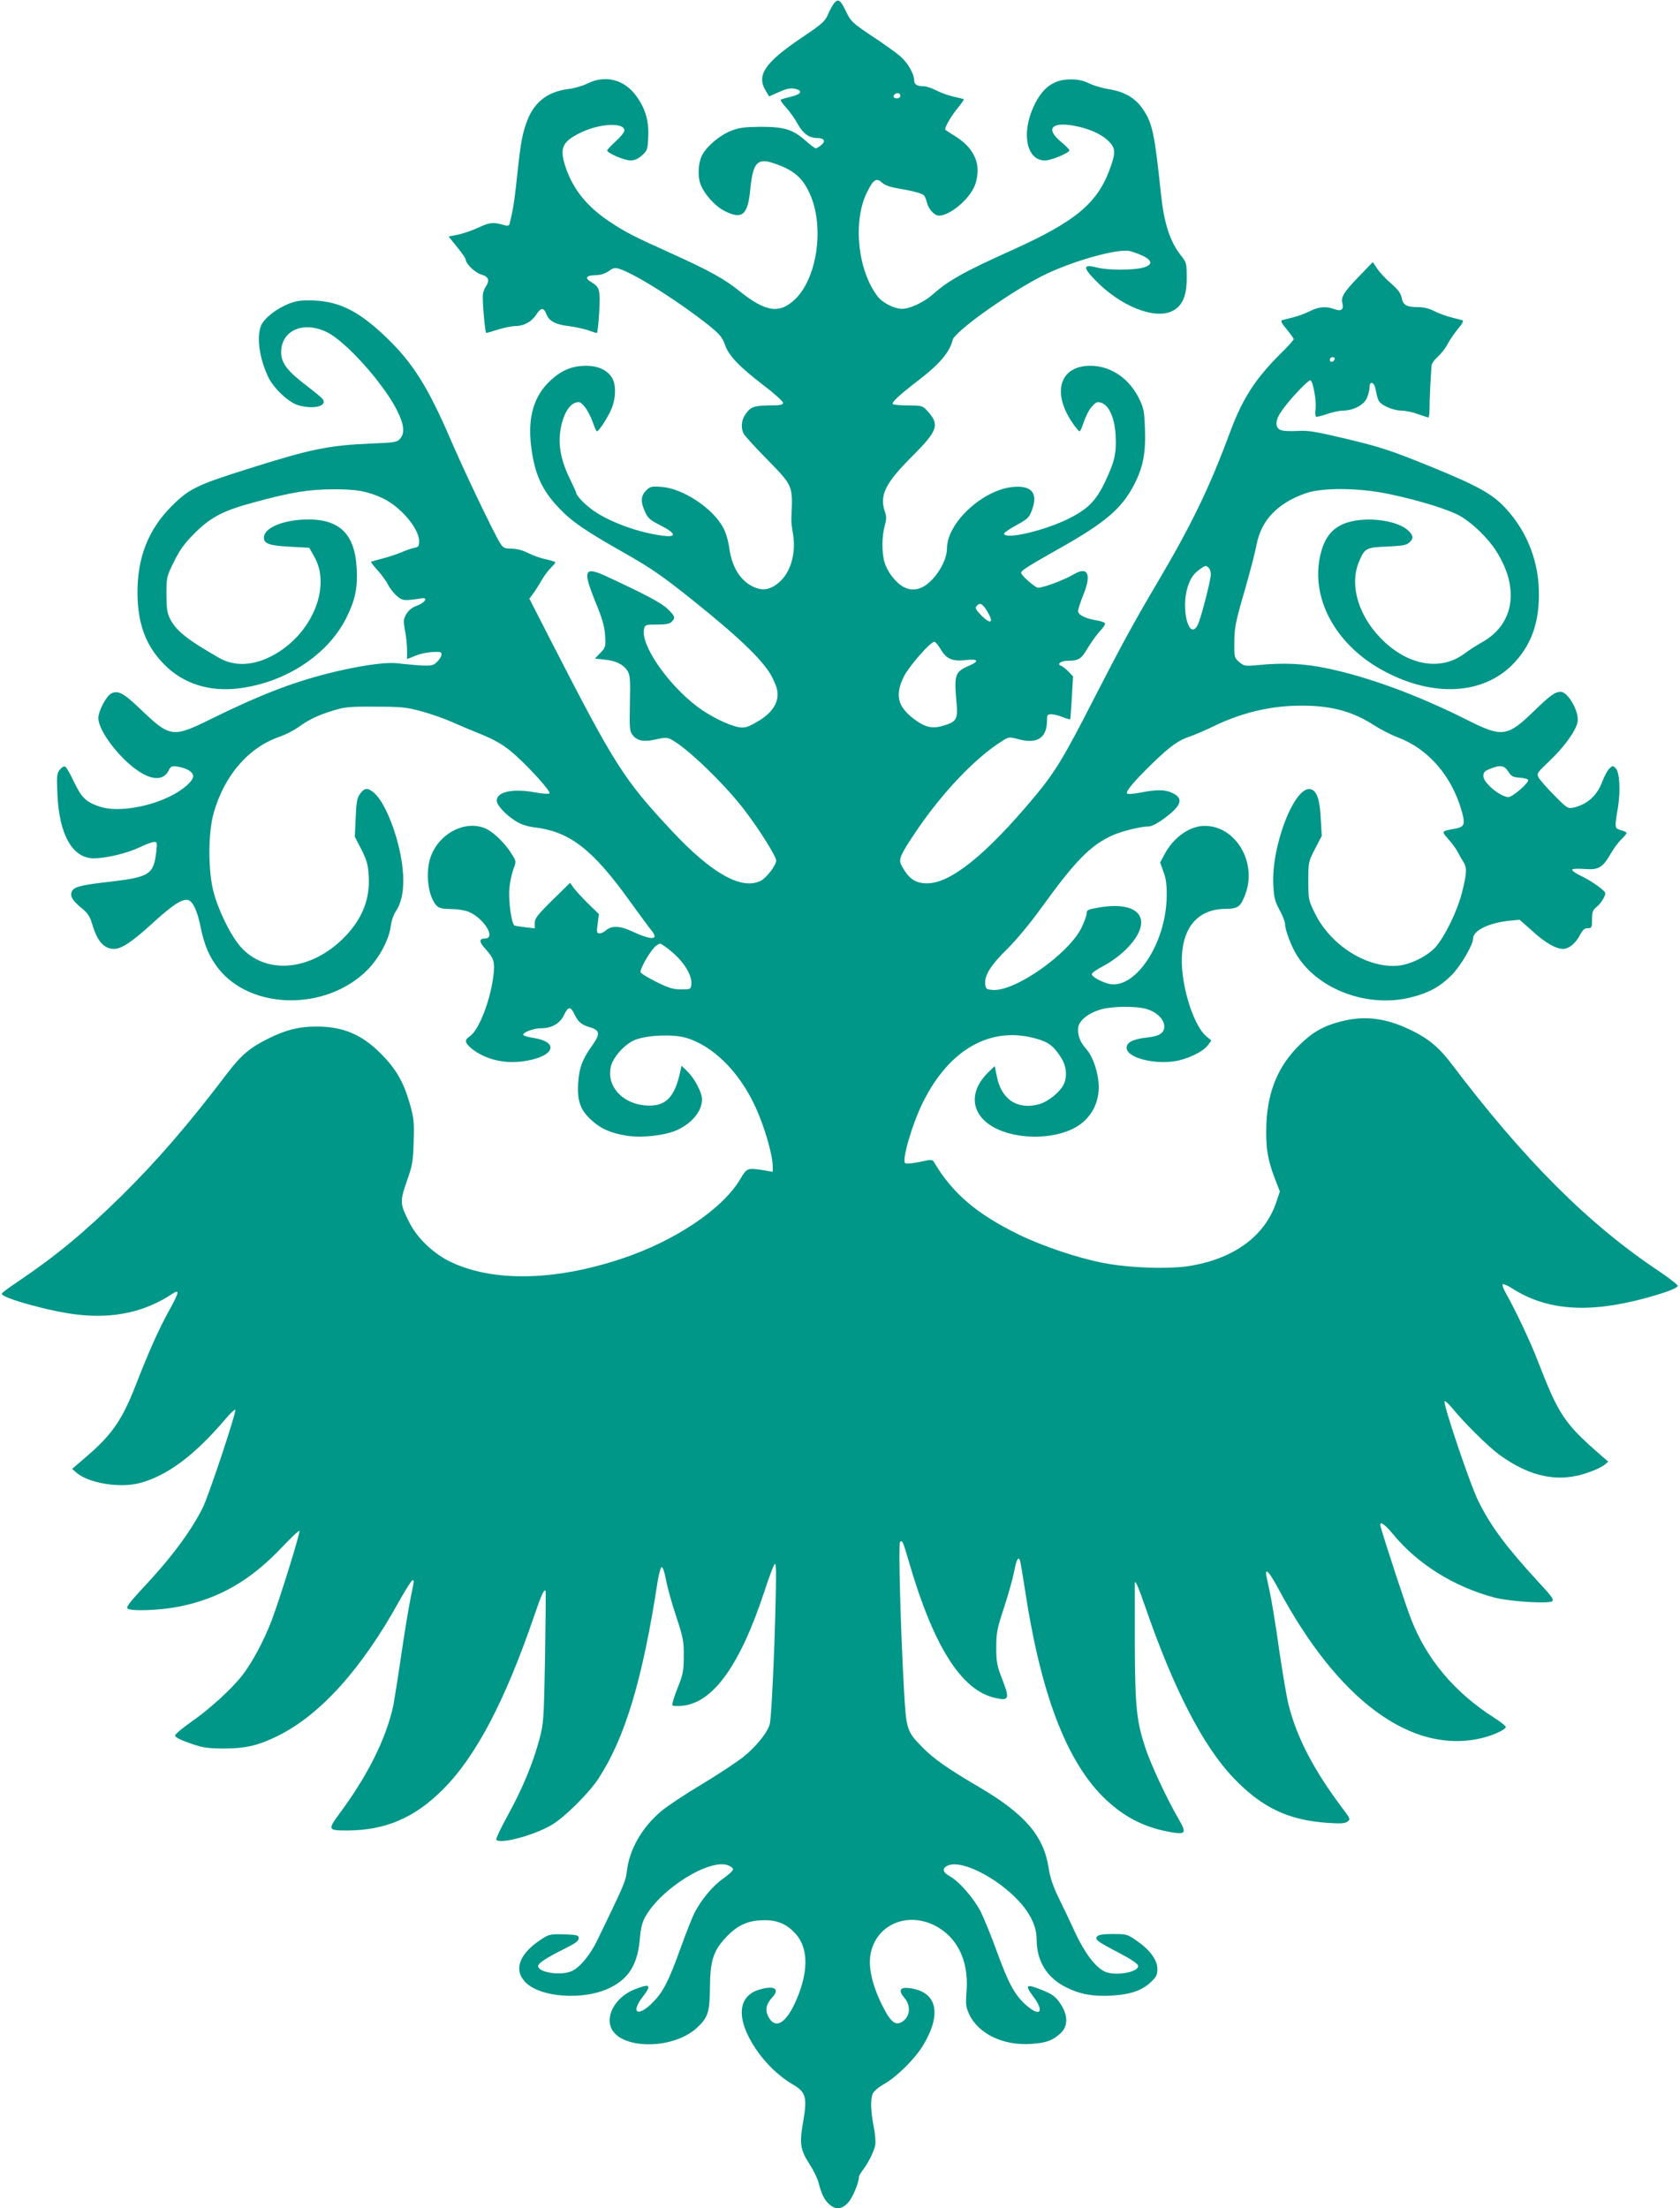 <?xml version="1.0" standalone="no"?>
<!DOCTYPE svg PUBLIC "-//W3C//DTD SVG 20010904//EN"
 "http://www.w3.org/TR/2001/REC-SVG-20010904/DTD/svg10.dtd">
<svg version="1.0" xmlns="http://www.w3.org/2000/svg"
 width="974pt" height="1280pt" viewBox="0 0 974 1280"
 preserveAspectRatio="xMidYMid meet">
<g transform="translate(0,1280) scale(0.1,-0.1)"
fill="#009688" stroke="none">
<path d="M4837 12783 c-8 -10 -25 -39 -36 -65 -17 -41 -33 -56 -154 -137 -213
-144 -263 -217 -207 -308 l19 -32 56 25 c42 19 65 24 91 20 51 -10 42 -32 -18
-46 -29 -7 -57 -15 -61 -17 -4 -3 9 -24 31 -47 21 -23 51 -65 67 -95 31 -56
66 -81 114 -81 40 0 50 -19 21 -42 -12 -10 -26 -18 -31 -18 -4 0 -31 20 -58
44 -74 66 -124 81 -261 81 -95 -1 -125 -5 -171 -23 -68 -27 -142 -90 -169
-143 -22 -42 -26 -121 -9 -166 22 -59 87 -131 144 -158 99 -49 131 -20 145
129 15 153 41 182 135 150 114 -38 167 -82 209 -175 88 -191 44 -495 -88 -617
-90 -83 -169 -70 -323 54 -80 65 -176 118 -375 208 -237 107 -277 127 -375
192 -126 84 -206 181 -250 304 -42 119 -27 157 81 210 111 55 256 62 256 14 0
-10 -22 -38 -50 -63 -27 -25 -50 -49 -50 -53 0 -15 100 -58 135 -58 24 0 44 9
67 29 30 27 33 34 36 104 5 95 -15 165 -68 239 -69 97 -180 126 -284 74 -26
-13 -73 -27 -104 -31 -135 -16 -215 -83 -256 -214 -23 -71 -30 -120 -56 -364
-9 -83 -20 -144 -36 -206 -3 -9 -12 -11 -27 -7 -67 20 -86 18 -151 -12 -35
-17 -89 -35 -120 -42 l-55 -11 50 -62 c27 -33 49 -65 49 -71 0 -24 53 -76 90
-87 44 -13 51 -33 25 -73 -9 -13 -16 -36 -16 -52 -1 -56 14 -214 20 -214 3 0
35 9 69 20 35 11 80 20 99 20 49 0 94 24 121 65 27 43 44 44 59 6 15 -41 52
-62 130 -71 37 -5 88 -16 112 -24 24 -9 47 -16 51 -16 4 0 10 54 14 120 7 131
3 145 -46 175 -40 23 -31 39 23 40 29 0 55 8 77 23 28 20 37 22 65 13 95 -32
342 -188 519 -329 61 -50 76 -67 91 -110 22 -64 82 -127 230 -240 59 -45 107
-89 107 -97 0 -12 -17 -15 -82 -15 -89 -1 -107 -8 -140 -57 -20 -32 -23 -74
-7 -106 6 -12 64 -76 129 -142 160 -164 157 -156 148 -347 -1 -18 3 -59 9 -90
20 -114 -13 -228 -83 -286 -51 -42 -94 -48 -149 -22 -74 36 -122 114 -137 224
-6 42 -20 91 -36 119 -61 113 -235 227 -358 235 -57 4 -65 2 -88 -21 -31 -31
-33 -66 -6 -124 16 -36 29 -48 89 -78 91 -46 97 -71 14 -60 -138 17 -306 78
-402 145 -51 36 -101 88 -101 105 0 3 -18 43 -40 88 -49 102 -65 191 -50 280
14 80 47 139 84 152 26 9 31 6 56 -23 15 -18 35 -57 46 -87 10 -30 21 -55 24
-55 10 0 46 52 76 110 36 71 40 163 8 207 -30 41 -80 63 -145 63 -80 0 -141
-25 -204 -82 -99 -90 -136 -213 -116 -381 19 -162 62 -258 164 -364 74 -78
154 -132 382 -261 151 -86 215 -130 395 -274 277 -222 418 -359 461 -452 25
-53 30 -76 26 -108 -7 -54 -49 -104 -123 -145 -49 -28 -66 -33 -99 -28 -55 8
-168 63 -241 118 -175 132 -332 362 -310 452 6 24 10 25 75 25 50 0 74 4 85
16 23 23 20 33 -24 75 -36 35 -129 84 -353 188 -130 60 -140 38 -66 -145 41
-100 54 -144 57 -197 4 -66 3 -70 -27 -101 l-32 -33 54 -6 c66 -6 111 -28 134
-64 16 -24 18 -48 15 -188 -3 -149 -2 -163 17 -187 27 -33 65 -40 137 -23 49
11 62 11 85 -1 91 -47 313 -261 428 -413 85 -111 181 -265 181 -289 0 -27 -55
-99 -89 -117 -110 -56 -284 41 -515 288 -280 300 -330 378 -700 1099 l-127
248 24 32 c13 18 35 53 49 78 15 25 38 56 52 69 14 14 26 28 26 31 0 4 -25 12
-54 18 -30 6 -78 23 -105 37 -32 16 -67 25 -96 25 -40 0 -48 4 -66 33 -38 61
-206 412 -289 605 -129 299 -217 439 -369 585 -156 150 -268 208 -416 215 -75
3 -100 0 -147 -17 -73 -28 -146 -85 -164 -127 -28 -67 -10 -193 42 -301 31
-64 117 -145 171 -161 87 -26 169 -8 146 32 -4 8 -48 44 -96 81 -110 83 -147
131 -147 193 0 128 130 184 267 116 109 -54 325 -295 403 -449 42 -82 48 -132
22 -165 -19 -23 -26 -25 -175 -31 -245 -11 -344 -31 -717 -149 -291 -92 -334
-113 -435 -214 -136 -136 -199 -298 -198 -506 2 -180 50 -307 159 -415 108
-108 258 -156 428 -135 270 33 517 194 624 409 51 102 66 172 60 287 -11 208
-108 294 -316 282 -126 -7 -222 -52 -222 -104 0 -36 34 -47 154 -53 l109 -6
30 -53 c92 -163 0 -415 -201 -547 -125 -82 -251 -96 -352 -38 -187 107 -250
158 -285 228 -16 32 -20 61 -20 141 0 99 1 102 44 189 32 66 61 106 115 160
96 97 168 135 351 184 218 59 313 74 455 75 135 1 201 -11 287 -51 104 -48
213 -176 213 -250 0 -28 -4 -34 -27 -38 -16 -3 -50 -15 -78 -27 -27 -11 -77
-28 -110 -36 -33 -8 -62 -17 -64 -18 -2 -2 14 -23 37 -48 22 -24 50 -62 61
-84 11 -22 35 -52 53 -67 33 -28 41 -28 143 -13 38 6 20 -24 -24 -41 -31 -11
-51 -27 -65 -50 -17 -30 -18 -39 -8 -96 7 -34 12 -85 12 -114 l0 -51 48 19
c42 17 97 25 140 22 20 -2 14 -30 -14 -57 -27 -28 -40 -28 -236 -8 -72 7 -230
-17 -403 -61 -210 -54 -400 -128 -679 -266 -213 -105 -231 -103 -398 57 -102
98 -134 115 -174 94 -29 -16 -74 -103 -74 -142 0 -67 105 -212 211 -292 91
-69 164 -74 195 -15 15 29 18 31 57 25 52 -9 87 -31 87 -55 0 -26 -52 -74
-119 -109 -133 -71 -321 -101 -421 -68 -80 26 -107 52 -150 142 -21 45 -44 86
-51 90 -7 4 -20 -2 -32 -17 -18 -22 -19 -35 -14 -144 10 -234 88 -371 212
-370 74 1 191 29 265 64 36 17 73 31 84 31 17 0 18 -5 12 -56 -15 -133 -39
-148 -271 -175 -170 -19 -211 -30 -220 -60 -9 -26 8 -52 60 -94 35 -29 47 -48
60 -93 29 -98 68 -142 127 -142 43 0 105 42 218 145 119 109 176 147 211 138
28 -8 54 -64 73 -161 21 -102 51 -171 103 -237 191 -240 624 -245 861 -9 71
71 128 178 138 259 3 28 17 66 31 87 37 55 50 148 35 262 -21 168 -98 365
-163 420 -37 32 -55 31 -82 -6 -17 -23 -21 -47 -25 -138 l-5 -110 39 -75 c32
-65 38 -87 42 -159 7 -133 -42 -250 -148 -355 -192 -190 -449 -212 -594 -50
-56 62 -129 209 -158 319 -32 122 -32 340 0 455 63 223 204 385 389 447 29 10
75 34 101 52 64 46 114 70 202 97 67 21 93 24 245 23 151 0 181 -3 268 -27 54
-14 135 -43 180 -63 45 -20 109 -47 142 -60 110 -44 160 -74 225 -133 86 -77
203 -208 196 -219 -3 -5 -40 -3 -83 5 -131 24 -223 4 -223 -48 0 -26 52 -82
108 -117 31 -20 67 -32 107 -37 207 -24 339 -126 554 -425 58 -80 115 -158
128 -173 46 -57 1 -58 -114 -5 -69 33 -119 34 -153 3 -9 -8 -25 -15 -34 -15
-16 0 -18 6 -11 56 l7 56 -64 62 c-34 34 -72 75 -83 91 l-20 28 -103 -101
c-86 -85 -102 -106 -102 -132 l0 -31 -52 6 c-29 4 -58 8 -64 10 -18 5 -37 141
-31 215 3 36 14 86 23 111 17 46 17 47 -7 85 -36 60 -99 123 -144 147 -116 60
-277 -17 -328 -159 -32 -90 -16 -229 33 -282 15 -16 32 -20 84 -21 36 0 82 -7
103 -16 90 -38 161 -155 94 -155 -35 0 -34 -20 4 -61 51 -57 56 -77 44 -166
-20 -143 -85 -307 -136 -340 -31 -20 -29 -36 8 -68 79 -66 195 -94 313 -75
174 28 201 112 43 135 -26 4 -50 11 -53 16 -8 13 59 39 100 39 65 0 112 27
136 77 23 49 38 51 59 7 22 -47 42 -64 90 -78 59 -17 62 -38 17 -102 -61 -85
-78 -132 -84 -222 -6 -104 12 -154 74 -212 56 -52 110 -76 202 -92 87 -15 221
-1 293 30 89 39 149 111 149 180 0 39 -43 121 -84 161 l-35 34 -6 -29 c-33
-158 -88 -212 -207 -201 -134 12 -224 116 -196 227 15 58 86 134 146 155 73
26 216 31 288 10 153 -44 305 -192 398 -389 55 -115 106 -288 106 -358 l0 -30
-47 8 c-100 16 -103 15 -141 -50 -101 -172 -378 -359 -686 -461 -388 -130
-747 -137 -994 -19 -96 46 -189 133 -235 221 -59 115 -60 126 -19 245 33 93
37 115 40 230 4 115 1 137 -22 220 -37 128 -79 200 -166 289 -111 112 -220
159 -375 159 -101 0 -177 -19 -280 -70 -104 -51 -157 -96 -236 -199 -223 -295
-410 -511 -615 -713 -218 -214 -379 -347 -601 -497 -51 -34 -93 -65 -93 -70 0
-25 285 -104 440 -121 211 -24 391 16 548 120 46 31 42 11 -23 -106 -57 -104
-111 -225 -193 -435 -75 -190 -135 -277 -280 -401 l-84 -72 25 -22 c71 -61
248 -90 364 -61 160 41 321 161 500 372 28 33 54 57 57 54 9 -9 -155 -502
-189 -569 -69 -138 -188 -297 -350 -468 -72 -78 -94 -107 -86 -115 18 -18 193
-11 301 11 235 48 414 152 599 348 50 53 94 94 97 91 7 -7 -115 -398 -162
-522 -45 -117 -111 -240 -168 -314 -62 -80 -192 -199 -301 -274 -49 -35 -90
-69 -90 -77 0 -9 32 -26 85 -44 74 -26 99 -30 195 -31 128 0 202 17 315 73
246 121 487 388 704 781 37 66 72 121 77 121 11 0 12 8 -11 -105 -11 -54 -36
-205 -55 -336 -19 -131 -40 -260 -45 -286 -42 -191 -146 -401 -311 -624 -70
-95 -69 -99 44 -99 220 1 387 71 552 235 192 190 362 513 531 1006 42 123 58
160 67 148 2 -2 0 -175 -3 -384 -7 -366 -8 -384 -33 -477 -37 -139 -99 -288
-183 -440 -40 -73 -70 -136 -67 -141 18 -29 218 24 321 85 73 42 216 184 271
268 155 237 256 574 343 1139 7 46 18 86 24 88 6 2 16 -26 24 -69 7 -40 33
-136 59 -213 42 -128 46 -148 45 -235 0 -85 -4 -105 -36 -185 -20 -49 -33 -94
-30 -99 2 -5 29 -6 59 -3 178 18 334 236 474 661 27 83 54 155 61 161 8 7 9
-59 4 -245 -6 -268 -23 -623 -32 -677 -7 -46 -77 -135 -155 -197 -38 -30 -145
-101 -240 -158 -94 -56 -200 -126 -234 -155 -112 -93 -187 -223 -201 -351 -6
-55 -18 -83 -172 -400 -41 -85 -103 -159 -149 -178 -64 -27 -193 -7 -193 30 0
17 46 47 154 101 61 30 81 45 81 60 0 18 -8 20 -83 23 -72 2 -88 0 -120 -20
-135 -83 -177 -178 -111 -252 83 -95 346 -114 499 -36 107 54 156 135 169 277
6 71 14 101 35 138 95 162 368 331 475 294 17 -6 31 -17 31 -24 0 -8 -26 -32
-59 -55 -60 -42 -126 -122 -166 -200 -12 -25 -46 -110 -75 -190 -74 -206 -105
-266 -166 -327 -85 -86 -130 -62 -59 31 55 72 46 81 -46 45 -101 -40 -164
-138 -139 -215 44 -133 355 -139 498 -10 66 60 77 92 78 236 1 160 21 218 103
301 65 65 124 89 215 89 76 0 129 -24 178 -78 70 -77 76 -201 18 -352 -62
-162 -132 -213 -176 -128 -19 37 -12 73 23 110 46 49 14 71 -70 47 -132 -36
-142 -170 -26 -344 57 -85 136 -161 217 -208 75 -44 83 -75 58 -218 -22 -123
-16 -160 36 -241 23 -35 47 -83 53 -108 20 -73 33 -99 61 -125 39 -36 75 -32
113 10 25 29 61 115 61 148 0 6 11 24 24 41 31 41 62 104 70 141 4 17 0 66 -9
110 -17 91 -19 153 -6 188 6 15 34 39 68 58 73 42 178 146 225 224 110 183 81
310 -77 331 -58 8 -69 -12 -31 -57 37 -43 33 -103 -7 -133 -44 -33 -73 -10
-126 98 -58 119 -79 223 -62 299 36 162 209 236 369 157 132 -67 199 -204 186
-381 -6 -72 -4 -92 13 -130 52 -116 198 -188 363 -176 86 6 122 19 168 61 45
42 45 104 0 172 -28 41 -44 53 -101 77 -98 40 -108 34 -58 -33 72 -95 39 -126
-48 -45 -61 57 -96 123 -164 310 -30 83 -71 183 -90 222 -40 79 -127 179 -181
208 -44 24 -46 49 -5 64 88 30 306 -88 426 -231 54 -65 83 -133 83 -199 0
-126 59 -222 171 -278 82 -41 156 -54 264 -48 108 6 175 29 227 78 32 30 38
42 38 77 0 51 -43 110 -120 163 -53 37 -59 39 -136 39 -57 0 -85 -4 -93 -14
-15 -18 -1 -29 128 -96 65 -34 107 -62 109 -73 8 -39 -137 -64 -197 -33 -54
29 -112 106 -168 225 -29 64 -74 157 -98 206 -30 62 -47 114 -55 165 -28 188
-137 315 -404 472 -181 106 -265 165 -328 230 -91 92 -94 102 -107 333 -20
357 -33 847 -23 857 13 13 16 8 52 -116 142 -488 303 -742 497 -787 83 -19 88
-8 45 104 -32 82 -36 102 -36 187 0 86 4 108 46 235 25 77 51 170 58 208 13
69 25 90 34 60 3 -10 15 -81 27 -158 90 -602 238 -994 453 -1209 112 -111 230
-175 380 -203 101 -19 108 -11 60 72 -64 108 -162 318 -193 412 -52 158 -60
233 -62 608 0 187 0 345 0 350 3 19 21 -24 62 -142 163 -472 333 -802 509
-987 166 -174 320 -247 550 -262 73 -5 99 -3 113 8 17 13 15 18 -31 78 -166
222 -262 405 -311 597 -11 43 -36 190 -56 327 -19 137 -44 289 -55 337 -11 49
-20 93 -20 99 0 29 23 0 69 -84 347 -651 774 -966 1179 -871 69 16 142 50 142
65 0 6 -31 30 -68 54 -229 146 -391 339 -481 571 -31 79 -143 420 -176 533
-12 41 18 24 70 -39 144 -176 359 -309 594 -370 87 -22 308 -36 330 -20 12 8
-3 29 -75 106 -191 208 -279 325 -353 474 -45 88 -207 568 -196 579 3 4 23
-14 43 -38 68 -84 207 -222 272 -270 184 -135 354 -168 532 -100 31 11 67 29
80 39 l22 19 -44 38 c-212 185 -243 232 -366 549 -42 110 -127 289 -185 392
-13 23 -21 45 -17 49 4 3 29 -7 55 -24 199 -127 438 -146 766 -58 116 31 189
58 194 72 2 6 -47 44 -109 86 -410 273 -782 645 -1206 1206 -72 94 -135 146
-242 196 -138 66 -262 80 -394 46 -102 -26 -166 -62 -241 -136 -124 -121 -185
-268 -193 -457 -5 -134 6 -206 49 -318 l29 -75 -21 -63 c-65 -193 -240 -323
-491 -367 -124 -22 -359 -14 -513 16 -149 29 -353 98 -488 164 -244 119 -385
239 -492 420 -9 16 -15 16 -84 1 -46 -9 -78 -12 -84 -6 -19 19 44 234 106 356
152 304 391 438 650 366 75 -20 105 -43 148 -110 33 -51 38 -114 14 -160 -22
-43 -90 -97 -140 -111 -126 -35 -220 27 -246 162 l-12 59 -39 -38 c-106 -104
-102 -228 12 -304 114 -77 323 -90 464 -29 104 44 166 137 166 248 0 78 -31
174 -71 220 -36 41 -49 72 -49 117 0 42 47 86 122 111 64 22 211 25 277 5 58
-17 101 -60 101 -100 0 -39 -27 -57 -103 -65 -81 -9 -119 -30 -115 -63 6 -54
156 -93 279 -74 75 12 164 55 192 93 l20 27 -30 25 c-64 54 -129 238 -140 396
-14 214 77 340 250 342 75 1 89 11 117 85 69 184 -55 395 -234 396 -88 1 -184
-67 -237 -169 l-23 -43 19 -53 c15 -39 20 -77 19 -143 -3 -276 -187 -550 -341
-506 -47 14 -93 40 -93 55 0 7 30 28 67 47 39 20 93 59 129 94 168 166 92 287
-154 245 -64 -11 -72 -14 -72 -34 0 -13 -14 -50 -30 -84 -77 -153 -385 -369
-513 -360 -39 3 -42 5 -45 35 -5 50 33 110 128 203 49 48 133 149 195 235 201
278 285 363 412 422 52 24 167 53 214 53 16 0 52 19 87 45 101 74 116 116 52
147 -42 22 -91 23 -188 4 -42 -8 -75 -10 -78 -5 -8 13 41 71 148 175 103 100
150 134 224 158 27 10 85 34 129 56 167 81 335 120 512 120 174 0 297 -34 423
-116 36 -23 96 -54 134 -68 178 -67 315 -226 372 -433 20 -73 14 -87 -44 -97
-77 -14 -76 -13 -35 -60 21 -24 45 -56 53 -72 8 -16 22 -41 32 -56 24 -35 23
-67 -6 -181 -27 -107 -97 -251 -152 -315 -44 -51 -142 -101 -215 -109 -179
-18 -393 115 -485 302 -38 77 -39 81 -39 190 0 108 1 111 39 185 l39 75 -6
101 c-5 107 -22 158 -56 169 -92 29 -231 -323 -219 -555 4 -72 9 -94 36 -144
18 -32 32 -69 32 -81 0 -36 38 -135 71 -186 127 -199 415 -303 663 -239 100
25 165 61 232 128 51 51 124 175 124 211 0 48 93 93 218 105 l52 5 72 -64 c76
-69 138 -105 180 -105 34 0 74 33 98 81 16 29 26 39 45 39 23 0 25 3 25 51 0
43 4 54 25 71 14 11 32 33 41 50 13 25 14 33 2 44 -28 27 -85 65 -136 89 -29
14 -50 29 -47 35 3 5 35 6 73 3 80 -6 104 8 151 90 16 28 43 65 60 81 17 17
31 33 31 38 0 4 -15 11 -32 16 -38 10 -38 13 -18 131 16 97 10 205 -13 228
-15 16 -18 16 -36 -1 -10 -9 -29 -43 -41 -75 -30 -82 -88 -134 -168 -152 -32
-7 -37 -4 -110 70 -43 43 -83 89 -91 103 -13 25 -11 28 64 99 85 81 151 173
161 224 11 59 -55 175 -98 175 -33 0 -60 -20 -153 -110 -157 -152 -185 -156
-391 -52 -287 144 -572 249 -814 299 -132 27 -249 33 -396 18 -77 -7 -81 -6
-110 18 -28 25 -29 27 -28 119 1 82 8 117 58 288 31 107 63 230 71 273 27 142
122 241 285 298 98 34 307 32 481 -4 177 -37 354 -92 418 -130 71 -42 159
-128 204 -199 140 -218 106 -429 -85 -533 -29 -16 -72 -44 -96 -62 -132 -100
-312 -75 -464 65 -149 138 -209 328 -148 469 32 76 40 80 162 85 86 4 112 8
128 23 27 24 25 41 -7 71 -44 41 -150 67 -251 62 -158 -8 -234 -74 -262 -228
-45 -249 107 -510 380 -653 283 -149 567 -133 740 42 102 104 151 230 152 399
2 191 -66 369 -193 506 -75 82 -161 130 -433 241 -230 93 -285 112 -480 159
-194 46 -230 52 -297 48 -47 -2 -85 0 -98 7 -31 17 -27 60 12 113 47 67 155
180 165 174 15 -9 35 -123 29 -166 -3 -22 -2 -42 3 -45 4 -2 32 4 63 15 31 11
73 20 94 20 60 1 121 33 138 74 8 20 15 47 15 61 0 41 28 31 35 -12 4 -21 10
-48 16 -61 11 -29 82 -61 134 -62 22 0 65 -9 95 -20 30 -11 58 -19 61 -20 4 0
7 28 7 63 0 34 3 96 5 137 3 41 5 86 6 98 0 14 17 37 37 55 20 18 45 50 56 72
11 22 38 61 60 88 26 31 35 48 26 51 -7 2 -35 9 -62 16 -27 6 -70 22 -97 35
-32 17 -65 25 -99 25 -66 0 -86 12 -94 55 -5 25 -21 47 -61 82 -30 25 -66 64
-80 85 l-26 39 -85 -88 c-84 -87 -101 -115 -91 -152 9 -35 -8 -47 -46 -33 -50
18 -92 15 -146 -13 -27 -13 -70 -29 -97 -35 -27 -7 -55 -14 -62 -16 -9 -3 0
-20 27 -52 23 -27 41 -53 41 -58 0 -5 -34 -43 -76 -84 -144 -143 -219 -258
-289 -445 -123 -332 -225 -543 -427 -885 -139 -235 -207 -361 -367 -672 -174
-341 -225 -424 -344 -567 -281 -336 -486 -501 -622 -501 -70 0 -109 28 -150
107 -17 32 -4 61 85 193 151 224 343 426 497 523 42 27 42 27 103 11 106 -27
160 11 160 111 0 31 3 35 25 35 13 0 43 -7 65 -16 23 -9 42 -15 44 -13 2 2 6
59 10 127 l7 122 -28 29 c-15 15 -35 30 -42 32 -26 9 0 29 37 29 66 0 81 10
118 74 20 33 52 77 71 98 19 20 33 41 29 46 -3 5 -24 12 -47 16 -65 10 -109
32 -109 54 0 11 14 52 30 93 50 120 27 169 -55 120 -60 -35 -188 -82 -210 -77
-21 6 -95 72 -95 86 0 13 41 39 220 140 265 149 361 230 433 367 53 101 70
184 65 323 -3 98 -7 123 -30 171 -57 123 -166 199 -287 199 -177 0 -225 -155
-102 -333 18 -26 35 -47 40 -47 4 0 15 25 25 56 10 30 30 70 46 87 25 28 31
30 56 22 45 -16 77 -90 82 -191 5 -102 -6 -151 -63 -270 -55 -114 -105 -161
-228 -219 -140 -65 -343 -111 -356 -80 -2 6 29 28 70 50 67 37 75 44 92 89 35
97 0 142 -106 134 -177 -14 -387 -208 -387 -357 0 -85 -87 -210 -161 -232 -52
-16 -100 2 -147 57 -22 24 -45 65 -53 91 -18 60 -17 154 0 215 10 36 11 55 2
79 -34 98 0 167 157 324 152 152 162 184 84 268 -24 25 -31 27 -108 27 -46 0
-85 4 -88 8 -7 11 37 52 144 134 127 97 186 167 203 238 12 48 318 267 514
368 168 86 450 166 516 146 120 -36 150 -74 75 -95 -60 -16 -203 -16 -266 0
-82 21 -86 4 -16 -69 148 -155 351 -236 454 -181 56 30 80 87 80 191 0 83 -2
89 -31 126 -67 84 -100 187 -119 365 -36 343 -49 405 -103 485 -43 64 -106
102 -193 116 -38 6 -91 21 -118 34 -35 17 -67 24 -108 24 -100 0 -165 -48
-216 -158 -72 -157 -40 -312 66 -312 37 0 142 44 142 59 0 4 -22 27 -50 50
-88 74 -56 115 73 93 88 -16 162 -48 205 -91 38 -38 40 -64 13 -142 -73 -213
-196 -318 -572 -488 -282 -127 -370 -176 -463 -259 -49 -43 -131 -82 -175 -82
-47 0 -114 34 -144 73 -116 153 -144 438 -59 606 35 71 53 82 85 53 16 -15 46
-26 88 -33 94 -16 147 -30 157 -43 5 -6 12 -24 16 -41 10 -39 44 -75 70 -75
59 1 160 81 200 159 24 45 30 112 16 157 -18 57 -54 100 -118 142 -32 20 -59
37 -61 39 -9 6 27 72 67 121 24 30 42 55 40 57 -2 1 -27 8 -56 14 -29 6 -75
22 -102 36 -27 14 -60 25 -74 25 -39 0 -56 10 -56 34 -1 39 -37 102 -81 140
-24 21 -98 74 -164 117 -113 76 -122 84 -150 142 -33 68 -44 76 -68 50z m383
-538 c0 -8 -9 -15 -20 -15 -20 0 -26 11 -13 23 12 13 33 7 33 -8z m2518 -1527
c-6 -18 -28 -21 -28 -4 0 9 7 16 16 16 9 0 14 -5 12 -12z m-730 -1210 c7 -7
12 -23 12 -36 0 -34 -58 -260 -76 -294 -49 -96 -99 87 -59 218 16 52 35 79 75
107 29 20 32 21 48 5z m-1283 -254 c38 -64 20 -76 -34 -23 -32 33 -39 45 -30
55 20 24 36 16 64 -32z m-271 -218 c33 -56 68 -71 146 -62 72 8 80 -6 18 -33
-81 -35 -87 -52 -73 -207 10 -102 2 -116 -71 -139 -68 -21 -110 -12 -176 38
-95 72 -110 139 -58 245 30 60 154 202 177 202 6 0 23 -20 37 -44z m3291 -709
c18 -28 27 -32 68 -35 26 -2 47 -8 47 -14 0 -20 -92 -98 -114 -98 -47 0 -146
82 -146 121 0 22 7 30 38 42 58 25 84 21 107 -16z m-4840 -1053 c68 -60 109
-133 103 -182 -3 -26 -6 -27 -59 -27 -46 0 -72 8 -143 43 -48 24 -89 49 -92
56 -6 15 46 108 79 144 11 12 27 22 34 22 8 0 43 -25 78 -56z"/>
</g>
</svg>
